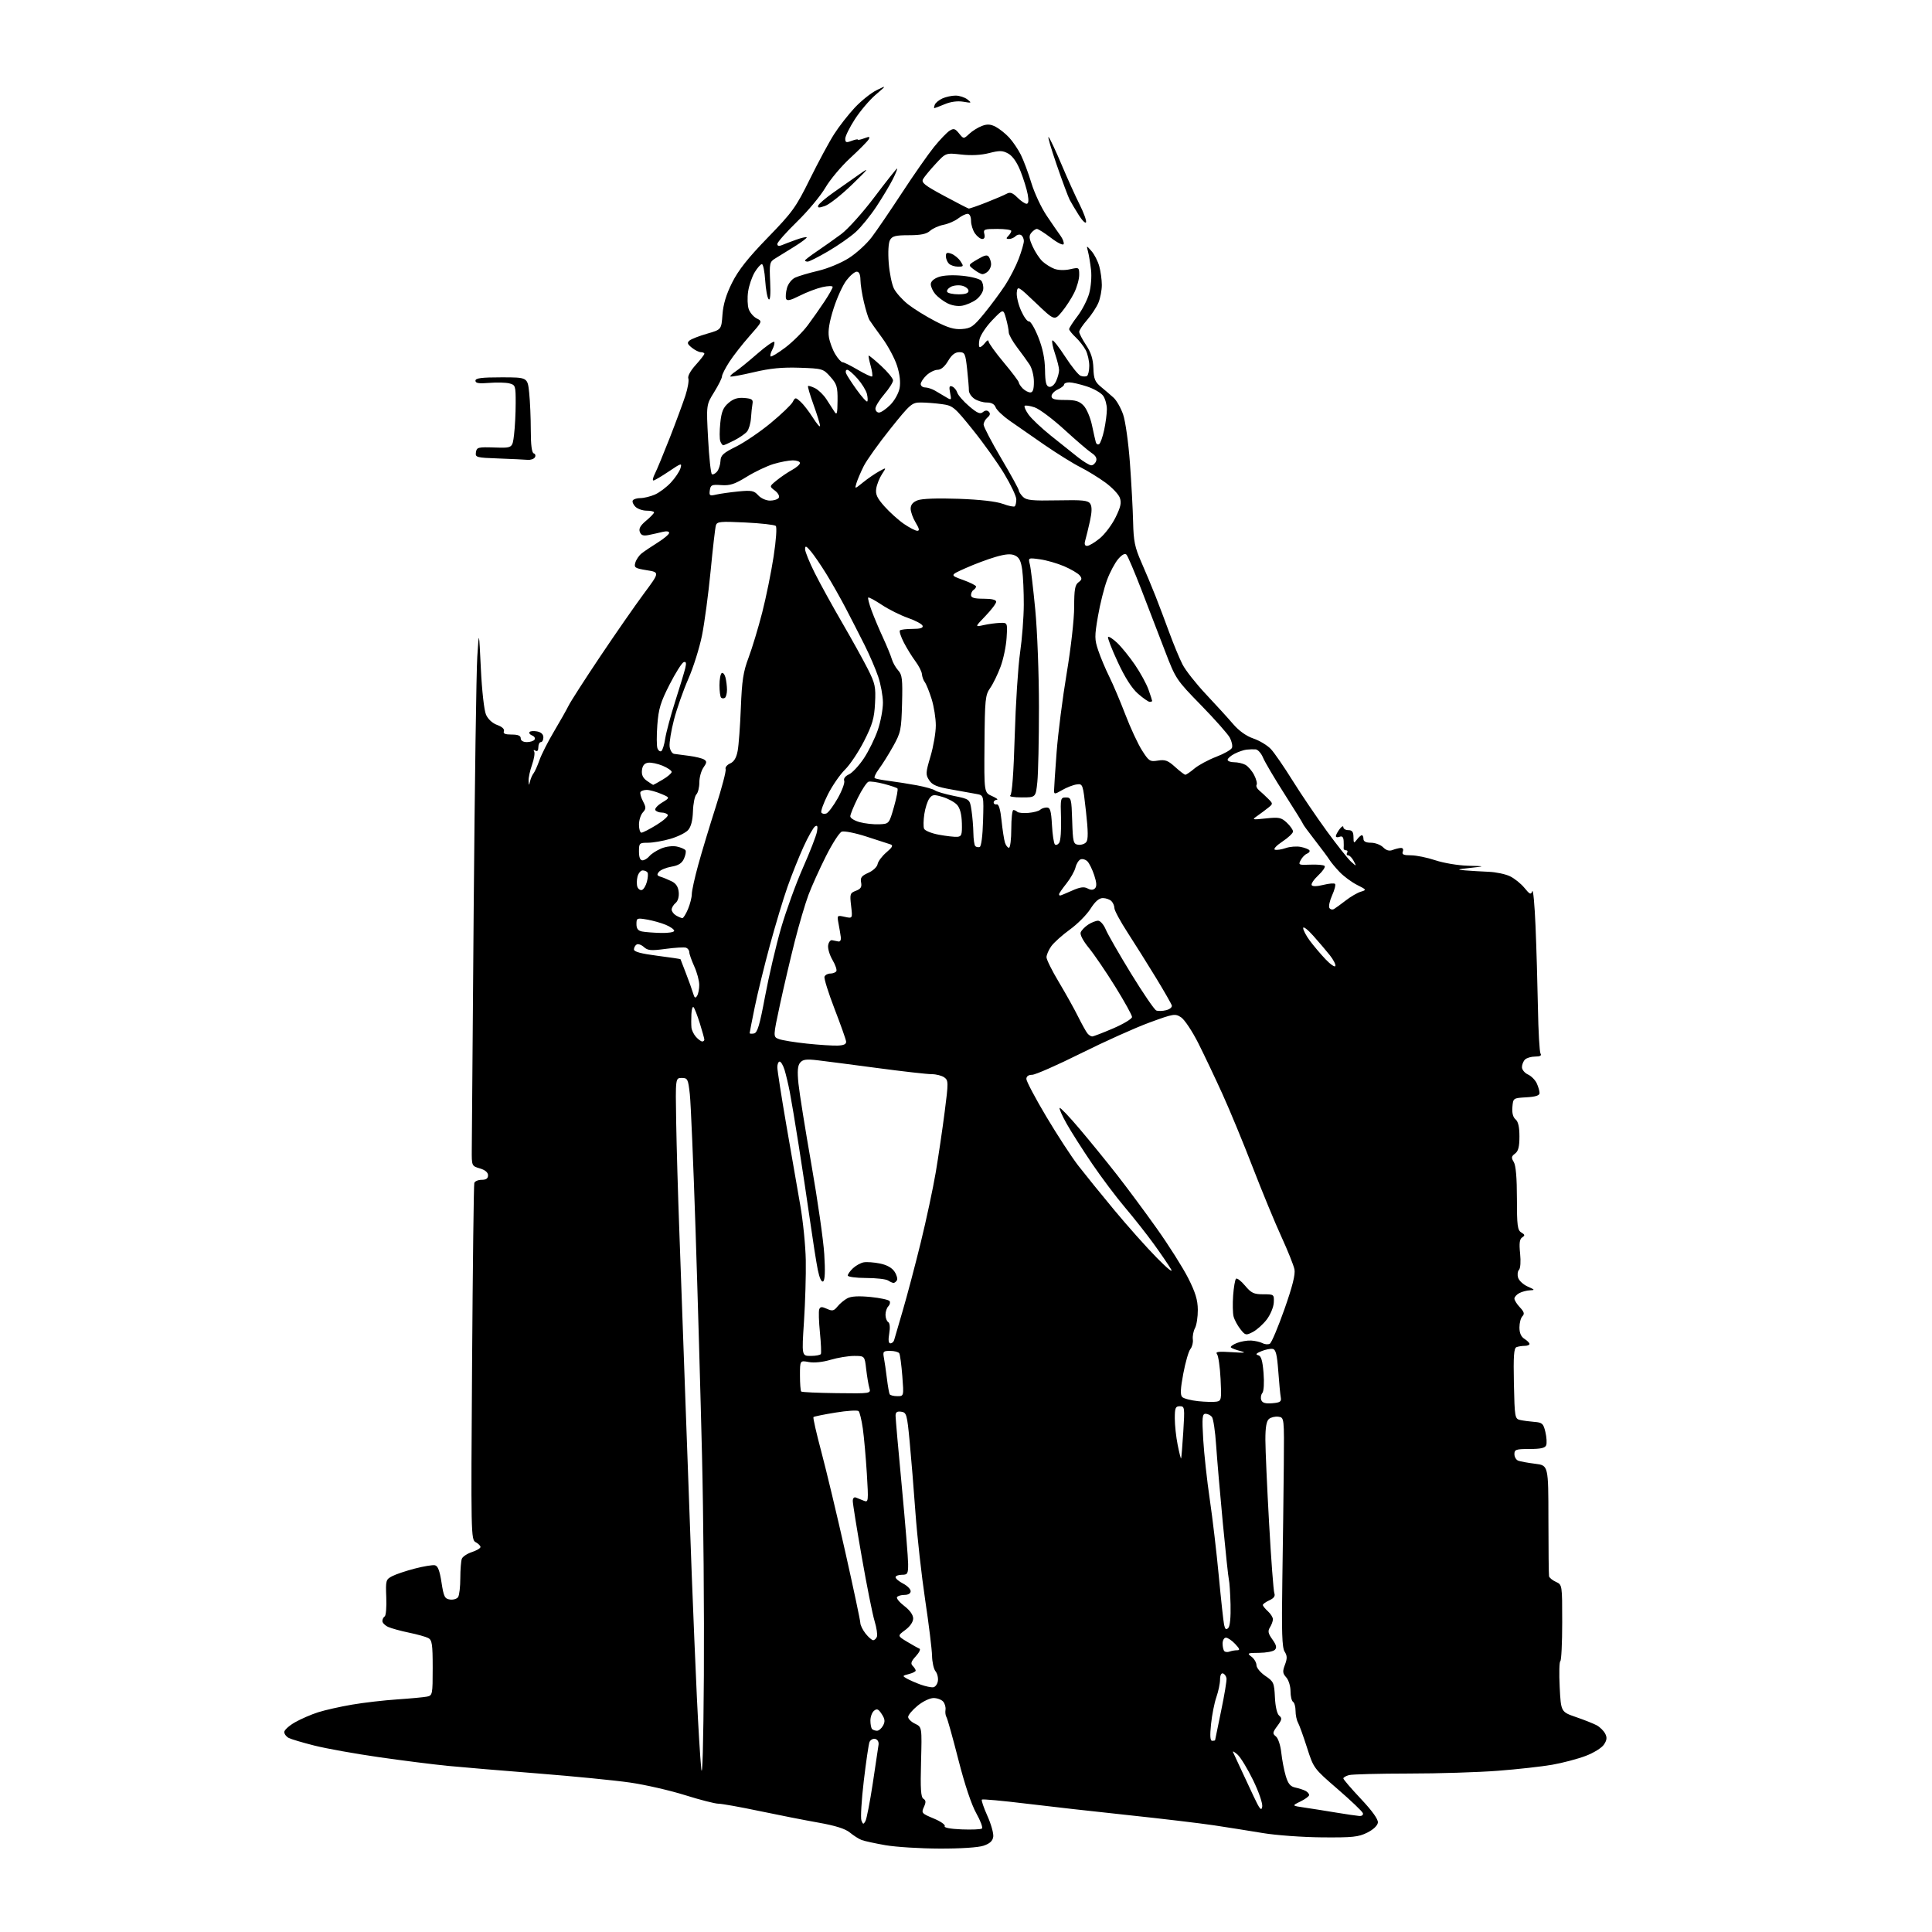 <?xml version="1.0" encoding="UTF-8" standalone="no"?>
<svg 
  version="1.1" 
  xmlns="http://www.w3.org/2000/svg" 
  xmlns:xlink="http://www.w3.org/1999/xlink" 
  xmlns:svg="http://www.w3.org/2000/svg"
  xmlns:rdf="http://www.w3.org/1999/02/22-rdf-syntax-ns#"
  xmlns:cc="http://creativecommons.org/ns#"
  xmlns:dc="http://purl.org/dc/elements/1.1/"
  viewBox="0 0 768 768"
  width="768"
  height="768"
>
<style>svg {background-color: white; }</style>"
<path stroke="none" fill="black" fill-rule="evenodd" d="M373.50,734.84C365.80,734.82 356.12,734.21 352.00,733.50C347.88,732.78 343.60,731.85 342.50,731.43C341.40,731.01 339.30,729.67 337.83,728.46C336.00,726.95 332.08,725.72 325.33,724.52C319.92,723.56 309.31,721.48 301.76,719.89C294.20,718.30 286.92,717.00 285.59,717.00C284.25,717.00 278.27,715.47 272.29,713.59C266.30,711.71 256.48,709.46 250.45,708.59C244.43,707.72 228.03,706.10 214.00,704.99C199.97,703.89 183.78,702.52 178.00,701.96C172.22,701.39 159.85,699.83 150.50,698.48C141.15,697.14 129.68,695.08 125.00,693.90C120.33,692.73 115.71,691.35 114.75,690.85C113.79,690.34 113.00,689.29 113.00,688.51C113.00,687.72 114.91,685.99 117.25,684.65C119.59,683.32 123.75,681.51 126.50,680.64C129.25,679.77 135.32,678.40 140.00,677.61C144.68,676.81 152.78,675.88 158.00,675.53C163.22,675.18 168.51,674.68 169.75,674.43C171.92,673.98 172.00,673.56 172.00,663.02C172.00,653.61 171.75,651.94 170.25,651.15C169.29,650.64 165.82,649.67 162.55,649.00C159.28,648.33 155.57,647.30 154.30,646.73C153.04,646.15 152.00,645.10 152.00,644.40C152.00,643.69 152.42,642.86 152.92,642.55C153.43,642.23 153.71,638.81 153.55,634.95C153.28,628.21 153.38,627.86 155.93,626.54C157.39,625.78 161.43,624.43 164.90,623.53C168.37,622.63 171.94,622.04 172.85,622.21C174.05,622.44 174.77,624.31 175.50,629.01C176.38,634.75 176.78,635.54 178.89,635.84C180.20,636.02 181.66,635.57 182.12,634.84C182.59,634.10 182.98,630.72 182.98,627.33C182.99,623.94 183.26,620.47 183.59,619.63C183.91,618.79 185.71,617.59 187.59,616.97C189.46,616.35 191.00,615.45 191.00,614.96C191.00,614.47 190.14,613.61 189.09,613.05C187.22,612.05 187.19,610.21 187.66,541.76C187.93,503.12 188.32,470.94 188.54,470.25C188.76,469.56 190.08,469.00 191.47,469.00C193.24,469.00 194.00,468.46 194.00,467.21C194.00,466.05 192.85,465.08 190.75,464.46C187.51,463.50 187.50,463.48 187.54,457.00C187.55,453.43 187.90,410.23 188.30,361.00C188.71,311.77 189.35,266.77 189.73,261.00C190.41,250.50 190.41,250.50 191.15,265.82C191.57,274.58 192.45,282.40 193.20,284.09C193.99,285.88 195.74,287.50 197.65,288.19C199.61,288.90 200.62,289.84 200.30,290.67C199.93,291.63 200.80,292.00 203.39,292.00C205.93,292.00 207.00,292.44 207.00,293.50C207.00,294.42 207.94,295.00 209.44,295.00C210.78,295.00 212.16,294.55 212.50,293.99C212.85,293.44 212.43,292.72 211.57,292.39C210.71,292.06 210.22,291.45 210.48,291.03C210.74,290.61 212.09,290.49 213.48,290.75C215.11,291.06 216.00,291.90 216.00,293.12C216.00,294.15 215.55,295.00 215.00,295.00C214.45,295.00 214.00,295.93 214.00,297.06C214.00,298.36 213.58,298.86 212.85,298.40C212.17,297.99 211.96,298.13 212.34,298.74C212.69,299.32 212.31,301.69 211.49,304.02C210.67,306.35 210.05,309.21 210.12,310.38C210.23,312.40 210.26,312.40 210.72,310.50C210.99,309.40 211.61,308.01 212.09,307.41C212.58,306.82 213.63,304.46 214.44,302.17C215.25,299.89 217.85,294.75 220.23,290.76C222.61,286.77 225.21,282.15 226.03,280.50C226.84,278.85 232.48,270.07 238.56,261.00C244.64,251.93 252.46,240.68 255.93,236.00C262.25,227.50 262.25,227.50 257.08,226.67C252.41,225.91 251.98,225.63 252.55,223.67C252.89,222.48 254.01,220.82 255.04,220.00C256.07,219.18 258.96,217.23 261.46,215.67C263.95,214.12 266.00,212.38 266.00,211.81C266.00,211.20 264.94,211.05 263.38,211.44C261.94,211.80 259.48,212.35 257.90,212.67C255.72,213.11 254.86,212.81 254.34,211.45C253.85,210.16 254.54,208.91 256.83,207.00C258.57,205.55 260.00,204.05 260.00,203.68C260.00,203.30 258.68,203.00 257.07,203.00C255.46,203.00 253.43,202.29 252.56,201.42C251.69,200.55 251.24,199.43 251.55,198.92C251.86,198.41 253.23,198.00 254.59,198.00C255.95,198.00 258.51,197.38 260.28,196.62C262.05,195.86 264.91,193.72 266.64,191.87C268.37,190.02 270.10,187.45 270.49,186.16C271.15,183.96 270.87,184.03 265.86,187.41C262.93,189.38 260.17,191.00 259.74,191.00C259.30,191.00 259.58,189.76 260.36,188.25C261.13,186.74 263.78,180.32 266.26,174.00C268.73,167.68 271.52,160.12 272.47,157.21C273.41,154.30 273.93,151.26 273.62,150.44C273.28,149.57 274.48,147.36 276.52,145.11C278.44,142.99 280.00,140.97 280.00,140.63C280.00,140.28 279.37,140.00 278.61,140.00C277.85,140.00 276.23,139.19 275.01,138.21C273.20,136.74 273.04,136.22 274.15,135.33C274.89,134.73 278.03,133.52 281.13,132.63C286.76,131.01 286.76,131.01 287.19,125.09C287.49,120.97 288.66,117.09 291.04,112.33C293.55,107.34 297.35,102.53 305.19,94.46C315.05,84.30 316.39,82.45 321.98,71.12C325.32,64.36 329.64,56.34 331.58,53.32C333.51,50.29 337.20,45.56 339.77,42.81C342.35,40.06 346.26,36.93 348.48,35.84C352.50,33.88 352.50,33.88 348.09,37.66C345.66,39.74 341.95,44.11 339.84,47.37C337.73,50.64 336.00,54.13 336.00,55.13C336.00,56.66 336.40,56.80 338.50,56.00C339.88,55.48 341.00,55.25 341.00,55.50C341.00,55.75 342.15,55.51 343.55,54.98C345.62,54.20 345.94,54.28 345.30,55.42C344.86,56.19 341.57,59.51 338.00,62.80C334.43,66.08 329.96,71.41 328.08,74.63C326.20,77.86 321.14,83.93 316.83,88.12C312.53,92.31 309.00,96.30 309.00,96.98C309.00,97.77 309.63,97.95 310.75,97.47C311.71,97.06 314.24,96.10 316.38,95.33C318.51,94.55 320.44,94.11 320.67,94.33C320.89,94.56 318.70,96.22 315.79,98.03C312.88,99.84 309.44,101.96 308.15,102.75C305.94,104.09 305.82,104.67 306.15,112.05C306.38,117.06 306.16,119.56 305.55,118.95C305.03,118.43 304.41,115.07 304.18,111.50C303.95,107.92 303.36,105.00 302.87,105.00C302.37,105.00 301.09,106.45 300.01,108.22C298.94,109.99 297.76,113.43 297.39,115.88C297.03,118.32 297.13,121.47 297.63,122.89C298.13,124.30 299.57,125.97 300.83,126.60C303.10,127.74 303.08,127.79 297.92,133.62C295.06,136.86 291.44,141.50 289.86,143.95C288.29,146.39 287.00,148.95 287.00,149.63C287.00,150.31 285.59,153.13 283.88,155.89C280.75,160.91 280.75,160.91 281.48,174.46C281.88,181.91 282.56,188.23 282.99,188.49C283.42,188.76 284.34,188.29 285.04,187.46C285.73,186.62 286.34,184.73 286.40,183.25C286.48,180.99 287.48,180.07 292.61,177.53C295.96,175.86 302.15,171.66 306.35,168.19C310.56,164.71 314.48,160.96 315.08,159.85C316.13,157.89 316.22,157.89 318.21,159.67C319.35,160.68 321.55,163.53 323.12,166.00C324.68,168.47 325.97,169.96 325.98,169.31C325.99,168.65 324.84,164.90 323.42,160.97C322.00,157.04 321.01,153.66 321.21,153.46C321.40,153.26 322.66,153.65 324.00,154.31C325.34,154.98 327.35,156.93 328.47,158.64C329.59,160.36 331.04,162.60 331.69,163.63C332.69,165.19 332.89,164.48 332.94,159.27C332.99,153.75 332.66,152.66 330.08,149.77C327.24,146.58 326.94,146.49 317.83,146.18C310.95,145.95 306.17,146.41 299.61,147.96C294.72,149.11 290.54,149.87 290.33,149.66C290.11,149.45 291.01,148.57 292.32,147.71C293.63,146.85 297.58,143.64 301.10,140.57C304.62,137.50 307.64,135.42 307.81,135.94C307.99,136.46 307.61,137.85 306.98,139.03C306.35,140.21 306.06,141.40 306.34,141.68C306.62,141.95 309.24,140.37 312.17,138.16C315.10,135.94 319.11,131.96 321.09,129.31C323.06,126.67 326.09,122.34 327.84,119.70C329.58,117.06 331.00,114.52 331.00,114.06C331.00,113.59 329.17,113.62 326.92,114.13C324.68,114.63 320.62,116.17 317.90,117.55C314.23,119.41 312.84,119.73 312.48,118.78C312.22,118.07 312.38,116.15 312.83,114.50C313.28,112.82 314.71,111.00 316.07,110.36C317.41,109.74 321.54,108.51 325.26,107.64C329.04,106.75 334.41,104.52 337.46,102.57C340.45,100.66 344.53,96.93 346.52,94.29C348.52,91.66 353.93,83.70 358.57,76.62C363.20,69.54 368.90,61.38 371.24,58.48C373.58,55.59 376.37,52.67 377.44,51.99C379.09,50.93 379.65,51.08 381.22,53.02C383.06,55.29 383.06,55.29 385.28,53.21C386.50,52.07 388.76,50.65 390.31,50.07C392.44,49.26 393.75,49.34 395.81,50.41C397.29,51.19 399.69,53.10 401.14,54.66C402.59,56.22 404.68,59.31 405.79,61.51C406.89,63.72 408.79,68.78 409.99,72.75C411.20,76.73 413.93,82.57 416.07,85.74C418.20,88.91 420.67,92.50 421.57,93.71C422.46,94.93 423.03,96.42 422.82,97.03C422.62,97.64 420.40,96.56 417.79,94.56C415.22,92.60 412.70,91.00 412.18,91.00C411.67,91.00 410.68,91.69 409.98,92.52C408.95,93.76 409.04,94.77 410.49,97.97C411.46,100.13 413.21,102.78 414.38,103.88C415.54,104.97 417.68,106.31 419.12,106.86C420.66,107.44 423.23,107.51 425.37,107.03C428.94,106.23 429.00,106.27 429.00,109.29C429.00,110.98 428.09,114.20 426.99,116.43C425.88,118.67 423.67,122.07 422.07,123.99C419.16,127.48 419.16,127.48 411.83,120.49C404.70,113.69 404.49,113.57 404.19,116.21C404.01,117.71 404.78,120.98 405.89,123.48C407.00,125.98 408.41,127.91 409.03,127.77C409.64,127.62 411.31,130.43 412.73,134.00C414.50,138.46 415.34,142.54 415.41,146.98C415.48,152.02 415.85,153.53 417.07,153.77C417.98,153.95 419.14,152.98 419.82,151.49C420.47,150.07 421.00,148.11 421.00,147.13C421.00,146.15 420.27,143.23 419.39,140.62C418.50,138.02 418.03,135.64 418.33,135.33C418.64,135.02 420.93,137.92 423.42,141.77C425.91,145.62 428.67,149.04 429.56,149.39C430.45,149.73 431.59,149.75 432.09,149.44C432.59,149.13 433.00,147.31 433.00,145.39C433.00,143.47 432.37,140.69 431.60,139.20C430.82,137.72 429.02,135.41 427.60,134.08C426.17,132.74 425.00,131.28 425.00,130.83C425.00,130.38 426.50,128.05 428.33,125.66C430.16,123.26 432.24,119.21 432.96,116.66C433.68,114.05 434.01,109.92 433.70,107.26C433.40,104.64 432.86,101.38 432.50,100.00C431.85,97.50 431.85,97.50 433.90,99.83C435.03,101.11 436.41,103.81 436.97,105.83C437.53,107.85 437.99,111.20 437.99,113.28C438.00,115.36 437.38,118.55 436.63,120.35C435.87,122.16 433.84,125.25 432.13,127.20C430.41,129.16 429.00,131.28 429.00,131.90C429.00,132.53 430.23,134.90 431.74,137.18C433.71,140.15 434.52,142.73 434.64,146.38C434.78,150.62 435.27,151.82 437.65,153.78C439.22,155.07 441.47,157.00 442.66,158.08C443.85,159.16 445.56,162.17 446.46,164.77C447.37,167.38 448.58,176.00 449.16,184.00C449.75,191.97 450.32,202.55 450.43,207.50C450.60,215.10 451.11,217.59 453.71,223.50C455.41,227.35 457.94,233.43 459.35,237.00C460.75,240.57 463.26,247.20 464.91,251.72C466.57,256.23 468.89,261.83 470.08,264.15C471.26,266.47 475.44,271.77 479.36,275.94C483.29,280.11 488.15,285.44 490.16,287.79C492.52,290.54 495.41,292.60 498.27,293.58C500.71,294.41 503.84,296.31 505.22,297.79C506.60,299.28 510.46,304.88 513.79,310.24C517.13,315.59 523.23,324.61 527.35,330.27C531.48,335.93 535.85,341.44 537.07,342.53C539.29,344.50 539.29,344.50 538.11,342.25C537.46,341.01 536.47,340.00 535.91,340.00C535.34,340.00 535.16,339.55 535.50,339.00C535.84,338.45 535.64,338.00 535.06,338.00C534.48,338.00 534.05,337.66 534.12,337.25C534.18,336.84 534.18,335.50 534.12,334.28C534.04,332.74 533.54,332.24 532.50,332.64C531.67,332.95 531.01,332.83 531.03,332.36C531.05,331.89 531.72,330.63 532.53,329.56C533.34,328.49 534.00,328.15 534.00,328.81C534.00,329.46 534.90,330.00 536.00,330.00C537.51,330.00 538.01,330.68 538.03,332.75C538.06,335.25 538.18,335.34 539.39,333.75C540.12,332.79 541.01,332.00 541.36,332.00C541.71,332.00 542.00,332.68 542.00,333.50C542.00,334.50 543.00,335.00 545.00,335.00C546.65,335.00 548.82,335.82 549.82,336.82C551.06,338.06 552.27,338.40 553.57,337.89C554.63,337.48 556.11,337.11 556.86,337.07C557.66,337.03 557.98,337.61 557.64,338.50C557.19,339.67 557.90,340.00 560.88,340.00C562.97,340.00 567.35,340.89 570.59,341.98C573.84,343.06 579.65,344.04 583.50,344.14C590.50,344.34 590.50,344.34 584.50,345.00C579.07,345.60 578.88,345.70 582.50,346.00C584.70,346.18 588.86,346.43 591.74,346.55C594.61,346.66 598.44,347.46 600.24,348.33C602.03,349.19 604.62,351.27 605.99,352.95C608.14,355.58 608.56,355.76 609.11,354.25C609.45,353.29 610.03,359.48 610.39,368.00C610.75,376.52 611.18,391.18 611.35,400.56C611.51,409.95 611.98,418.16 612.38,418.81C612.89,419.62 612.21,420.00 610.26,420.00C608.69,420.00 606.86,420.54 606.20,421.20C605.54,421.86 605.00,423.22 605.00,424.22C605.00,425.22 606.08,426.53 607.39,427.13C608.70,427.73 610.28,429.32 610.89,430.66C611.50,432.00 612.00,433.72 612.00,434.49C612.00,435.48 610.44,435.99 606.75,436.20C601.51,436.50 601.50,436.51 601.20,440.09C601.00,442.41 601.45,444.13 602.45,444.96C603.51,445.84 604.00,448.00 604.00,451.76C604.00,455.86 603.55,457.61 602.25,458.58C600.78,459.67 600.70,460.20 601.75,461.93C602.57,463.27 603.00,468.22 603.00,476.44C603.00,487.25 603.23,489.04 604.75,489.93C606.20,490.79 606.26,491.12 605.10,491.88C604.06,492.57 603.84,494.20 604.27,498.29C604.59,501.46 604.40,504.20 603.82,504.78C603.26,505.34 603.11,506.76 603.48,507.93C603.85,509.10 605.58,510.68 607.33,511.45C610.14,512.68 610.24,512.85 608.18,512.92C606.91,512.96 605.00,513.47 603.93,514.04C602.87,514.60 602.00,515.59 602.00,516.22C602.00,516.85 602.98,518.42 604.19,519.70C605.87,521.49 606.10,522.30 605.19,523.21C604.53,523.87 604.00,525.88 604.00,527.69C604.00,529.90 604.66,531.39 606.00,532.23C607.10,532.92 608.00,533.82 608.00,534.24C608.00,534.66 607.14,535.00 606.08,535.00C605.03,535.00 603.56,535.23 602.83,535.51C601.79,535.91 601.57,539.06 601.80,550.00C602.09,563.48 602.19,564.01 604.30,564.47C605.51,564.74 608.06,565.08 609.97,565.23C613.08,565.47 613.53,565.89 614.32,569.26C614.81,571.33 614.95,573.69 614.63,574.51C614.22,575.60 612.45,576.00 608.03,576.00C602.64,576.00 602.00,576.21 602.00,578.03C602.00,579.15 602.68,580.32 603.51,580.64C604.34,580.96 607.38,581.51 610.26,581.87C615.50,582.52 615.50,582.52 615.52,604.01C615.53,615.83 615.64,625.99 615.77,626.59C615.90,627.19 617.12,628.19 618.50,628.82C621.00,629.96 621.00,629.96 621.00,644.92C621.00,653.15 620.66,660.09 620.25,660.34C619.84,660.60 619.73,665.23 620.00,670.65C620.50,680.50 620.50,680.50 626.50,682.57C629.80,683.70 633.50,685.18 634.73,685.84C635.95,686.50 637.45,687.97 638.05,689.09C638.89,690.66 638.79,691.68 637.60,693.48C636.74,694.80 633.52,696.80 630.28,698.02C627.10,699.22 621.12,700.80 617.00,701.52C612.88,702.24 603.17,703.32 595.44,703.91C587.71,704.51 571.74,705.01 559.94,705.01C548.15,705.02 537.49,705.30 536.25,705.63C535.01,705.96 534.00,706.56 534.00,706.95C534.00,707.34 537.14,711.00 540.98,715.08C545.49,719.87 547.88,723.21 547.73,724.50C547.59,725.71 545.92,727.29 543.50,728.50C540.03,730.24 537.65,730.48 525.50,730.38C517.80,730.31 507.23,729.55 502.00,728.67C496.77,727.80 488.00,726.41 482.50,725.58C477.00,724.76 461.70,722.94 448.50,721.54C435.30,720.14 416.91,718.07 407.64,716.94C398.37,715.81 390.57,715.10 390.30,715.37C390.04,715.63 391.02,718.53 392.49,721.81C393.97,725.09 395.02,728.83 394.83,730.13C394.60,731.81 393.48,732.85 391.00,733.69C388.91,734.41 381.85,734.87 373.50,734.84zM390.33,726.87C390.78,726.53 389.77,723.80 388.09,720.81C386.18,717.42 383.49,709.40 380.98,699.54C378.76,690.84 376.63,683.22 376.25,682.61C375.86,682.00 375.68,680.69 375.85,679.69C376.01,678.70 375.61,677.23 374.95,676.44C374.29,675.65 372.56,675.00 371.11,675.00C369.62,675.00 366.81,676.35 364.73,678.07C362.68,679.76 361.00,681.76 361.00,682.52C361.00,683.27 362.24,684.49 363.75,685.21C366.50,686.53 366.50,686.53 366.13,700.38C365.84,711.08 366.05,714.41 367.07,715.04C368.09,715.68 368.14,716.41 367.26,718.32C366.19,720.67 366.38,720.89 371.14,722.87C373.90,724.01 375.88,725.39 375.54,725.93C375.17,726.53 377.79,727.03 382.22,727.21C386.22,727.37 389.87,727.22 390.33,726.87zM344.02,723.93C344.50,723.06 345.82,716.31 346.94,708.93C348.07,701.54 349.10,694.62 349.24,693.54C349.39,692.39 348.83,691.44 347.88,691.24C346.98,691.05 345.97,691.64 345.62,692.54C345.28,693.44 344.26,700.40 343.36,708.01C342.46,715.61 342.04,722.66 342.43,723.67C343.05,725.28 343.24,725.31 344.02,723.93zM540.33,721.88C541.39,721.95 541.99,721.47 541.76,720.75C541.53,720.06 537.04,715.78 531.77,711.22C522.22,702.97 522.19,702.92 519.56,694.72C518.12,690.20 516.50,685.72 515.97,684.76C515.43,683.81 515.00,681.70 515.00,680.07C515.00,678.45 514.55,676.84 514.00,676.50C513.45,676.16 513.00,674.26 513.00,672.27C513.00,670.27 512.24,667.82 511.30,666.78C509.86,665.19 509.78,664.42 510.79,661.75C511.73,659.26 511.70,658.18 510.66,656.55C509.63,654.95 509.43,648.75 509.75,628.00C509.98,613.42 510.24,592.95 510.33,582.50C510.50,563.50 510.50,563.50 508.19,563.17C506.93,562.99 505.24,563.39 504.44,564.05C503.43,564.89 503.00,567.37 503.01,572.37C503.02,576.29 503.68,591.25 504.49,605.60C505.29,619.96 506.23,632.43 506.57,633.33C507.00,634.45 506.39,635.32 504.60,636.14C503.17,636.79 502.00,637.63 502.00,638.01C502.00,638.38 502.90,639.50 504.00,640.50C505.10,641.50 506.00,642.92 506.00,643.67C506.00,644.42 505.48,645.86 504.84,646.88C503.90,648.39 504.08,649.31 505.80,651.71C507.40,653.96 507.63,654.97 506.76,655.84C506.12,656.48 503.33,657.01 500.55,657.03C495.86,657.06 495.64,657.17 497.47,658.55C498.56,659.37 499.46,660.90 499.47,661.95C499.49,663.00 501.07,664.91 503.00,666.21C506.29,668.43 506.52,668.94 506.80,674.70C506.98,678.45 507.64,681.29 508.51,682.01C509.71,683.01 509.60,683.62 507.77,686.09C505.84,688.70 505.78,689.13 507.19,690.25C508.08,690.96 509.01,693.76 509.33,696.71C509.64,699.58 510.44,703.75 511.11,705.98C512.04,709.09 512.94,710.17 514.91,710.58C516.34,710.88 518.17,711.48 519.00,711.92C519.83,712.36 520.45,713.12 520.39,713.61C520.33,714.10 518.75,715.24 516.89,716.15C513.50,717.80 513.50,717.80 518.50,718.53C521.25,718.93 526.88,719.82 531.00,720.51C535.12,721.19 539.33,721.81 540.33,721.88zM501.75,718.22C501.98,716.92 500.45,712.44 498.16,707.70C495.96,703.17 493.16,698.57 491.94,697.48C490.71,696.39 489.91,695.95 490.15,696.50C490.40,697.05 491.65,699.75 492.93,702.50C494.21,705.25 496.63,710.42 498.30,714.00C500.73,719.18 501.43,720.04 501.75,718.22zM279.80,666.00C279.96,641.52 279.63,602.15 279.06,578.50C278.49,554.85 277.33,514.35 276.48,488.50C275.63,462.65 274.61,438.57 274.22,435.00C273.55,428.93 273.34,428.50 271.00,428.50C268.50,428.50 268.50,428.50 268.79,446.00C268.95,455.62 269.51,474.98 270.03,489.00C270.54,503.02 271.64,533.62 272.47,557.00C273.29,580.38 274.43,611.65 275.00,626.50C275.56,641.35 276.47,662.95 277.01,674.50C277.55,686.05 278.33,698.88 278.75,703.00C279.22,707.68 279.61,693.75 279.80,666.00zM481.86,692.00C482.49,692.00 483.01,691.89 483.02,691.75C483.03,691.61 484.11,686.38 485.41,680.12C486.72,673.87 487.68,668.04 487.56,667.18C487.43,666.31 486.80,665.43 486.16,665.22C485.46,664.99 484.99,665.96 484.99,667.67C484.98,669.23 484.32,672.37 483.52,674.66C482.73,676.94 481.77,681.78 481.40,685.41C480.92,690.06 481.06,692.00 481.86,692.00zM348.63,688.00C349.35,688.00 350.43,687.07 351.04,685.93C351.90,684.32 351.78,683.32 350.50,681.37C349.19,679.35 348.59,679.10 347.43,680.06C346.64,680.71 346.00,682.46 346.00,683.96C346.00,685.45 346.30,686.97 346.67,687.33C347.03,687.70 347.92,688.00 348.63,688.00zM371.00,670.71C371.82,670.58 372.65,669.45 372.83,668.18C373.01,666.92 372.58,665.20 371.88,664.35C371.17,663.50 370.55,660.72 370.50,658.15C370.44,655.59 369.22,645.62 367.77,636.00C366.33,626.38 364.60,610.85 363.92,601.50C363.25,592.15 362.20,579.33 361.60,573.00C360.57,562.22 360.36,561.48 358.25,561.18C356.59,560.94 356.00,561.36 356.00,562.78C356.00,563.84 357.12,576.58 358.50,591.10C359.87,605.62 360.99,619.41 361.00,621.75C361.00,625.62 360.78,626.00 358.50,626.00C357.12,626.00 356.00,626.44 356.00,626.97C356.00,627.51 357.35,628.65 359.00,629.50C360.65,630.35 362.00,631.71 362.00,632.53C362.00,633.42 361.04,634.00 359.56,634.00C358.22,634.00 356.87,634.40 356.57,634.89C356.27,635.38 357.59,636.98 359.51,638.44C361.68,640.10 363.00,641.96 363.00,643.36C363.00,644.74 361.77,646.53 359.85,647.95C356.71,650.27 356.71,650.27 360.60,652.63C362.75,653.93 364.95,655.15 365.50,655.36C366.05,655.56 365.40,656.92 364.06,658.38C362.18,660.42 361.90,661.30 362.81,662.21C363.47,662.87 364.00,663.71 364.00,664.09C364.00,664.47 362.77,665.09 361.26,665.47C358.67,666.12 358.63,666.21 360.51,667.28C361.61,667.89 364.07,668.97 366.00,669.67C367.93,670.36 370.18,670.83 371.00,670.71zM488.78,656.53C489.54,656.24 490.88,656.00 491.76,656.00C493.01,656.00 492.85,655.47 491.00,653.50C489.71,652.12 488.05,651.00 487.33,651.00C486.60,651.00 486.00,652.05 486.00,653.33C486.00,654.62 486.31,655.98 486.70,656.36C487.08,656.75 488.02,656.82 488.78,656.53zM347.10,652.00C347.63,652.00 348.30,651.38 348.59,650.62C348.88,649.86 348.46,647.05 347.65,644.37C346.83,641.69 344.55,630.27 342.58,619.00C340.60,607.73 338.98,597.66 338.99,596.64C339.00,595.55 339.52,595.00 340.25,595.30C340.94,595.58 342.35,596.15 343.40,596.57C345.22,597.30 345.26,596.86 344.58,585.71C344.18,579.32 343.47,571.31 342.99,567.90C342.50,564.50 341.75,561.36 341.31,560.94C340.86,560.51 336.74,560.77 332.15,561.52C327.55,562.26 323.60,563.07 323.36,563.31C323.12,563.54 324.53,569.76 326.50,577.12C328.46,584.48 332.75,602.42 336.03,617.00C339.30,631.58 341.99,644.23 341.99,645.12C342.00,646.00 342.93,647.92 344.07,649.37C345.21,650.81 346.58,652.00 347.10,652.00zM488.25,647.15C488.95,646.45 489.29,642.88 489.16,637.76C489.03,633.22 488.74,628.83 488.51,628.00C488.28,627.17 487.20,617.05 486.10,605.50C485.00,593.95 483.80,580.00 483.43,574.50C483.07,569.00 482.31,563.94 481.76,563.25C481.21,562.56 480.07,562.00 479.23,562.00C477.92,562.00 477.78,563.46 478.30,572.25C478.64,577.89 479.80,588.58 480.90,596.00C482.00,603.42 483.61,617.15 484.49,626.50C485.37,635.85 486.32,644.58 486.60,645.89C486.98,647.68 487.40,648.00 488.25,647.15zM469.50,579.77C469.62,579.62 470.01,574.89 470.37,569.25C470.98,559.44 470.92,559.00 469.01,559.00C467.27,559.00 467.00,559.66 467.00,563.83C467.00,566.49 467.51,571.23 468.14,574.36C468.77,577.49 469.38,579.92 469.50,579.77zM483.57,557.18C485.51,556.86 485.61,556.32 485.20,548.17C484.96,543.40 484.32,538.95 483.78,538.28C483.02,537.33 484.34,537.16 489.65,537.51C494.71,537.85 495.64,537.74 493.20,537.10C491.38,536.62 489.63,535.97 489.31,535.64C488.99,535.32 490.02,534.53 491.61,533.89C493.20,533.25 495.79,532.80 497.36,532.89C498.93,532.98 500.98,533.46 501.92,533.95C502.85,534.45 504.15,534.53 504.81,534.12C505.48,533.71 508.07,527.55 510.58,520.44C513.76,511.42 514.97,506.62 514.57,504.59C514.25,502.99 511.90,497.14 509.36,491.59C506.81,486.04 501.69,473.62 497.97,464.00C494.26,454.38 488.86,441.32 485.99,435.00C483.12,428.68 478.80,419.57 476.39,414.77C473.98,409.98 470.88,405.31 469.51,404.41C467.12,402.85 466.54,402.95 456.84,406.51C451.24,408.57 438.99,414.07 429.62,418.75C420.24,423.42 411.54,427.25 410.28,427.25C408.82,427.25 408.00,427.85 408.00,428.91C408.00,429.82 411.57,436.57 415.93,443.89C420.30,451.22 426.01,459.98 428.62,463.35C431.24,466.73 437.67,474.68 442.92,481.00C448.17,487.32 455.79,495.88 459.86,500.00C464.13,504.34 466.50,506.24 465.48,504.50C464.51,502.85 461.44,498.35 458.65,494.50C455.86,490.65 450.71,484.12 447.22,480.00C443.72,475.88 437.80,468.00 434.07,462.50C430.33,457.00 425.81,449.89 424.01,446.70C422.22,443.52 420.97,440.69 421.23,440.43C421.50,440.17 425.06,443.90 429.14,448.73C433.23,453.55 439.91,461.76 443.98,466.96C448.05,472.17 455.24,481.85 459.94,488.48C464.65,495.11 470.21,503.91 472.31,508.04C475.20,513.75 476.12,516.77 476.15,520.66C476.17,523.48 475.67,526.75 475.03,527.94C474.39,529.13 474.01,531.15 474.17,532.42C474.34,533.68 473.90,535.41 473.20,536.26C472.50,537.10 471.23,541.49 470.38,546.01C469.24,552.03 469.13,554.53 469.94,555.34C470.55,555.95 473.40,556.69 476.27,556.99C479.15,557.29 482.43,557.37 483.57,557.18zM505.74,557.81C508.88,557.55 509.44,557.17 509.13,555.50C508.92,554.40 508.47,549.68 508.13,545.01C507.64,538.40 507.15,536.45 505.92,536.22C505.05,536.05 503.03,536.46 501.42,537.12C499.36,537.96 498.97,538.43 500.12,538.71C501.33,539.00 501.87,540.75 502.28,545.80C502.59,549.73 502.39,553.01 501.80,553.74C501.24,554.42 501.05,555.68 501.38,556.55C501.81,557.68 503.04,558.03 505.74,557.81zM356.71,555.00C359.30,555.00 359.30,555.00 358.68,546.95C358.33,542.52 357.79,538.47 357.47,537.95C357.15,537.43 355.52,537.00 353.86,537.00C351.11,537.00 350.89,537.24 351.37,539.75C351.66,541.26 352.19,544.98 352.56,548.00C352.93,551.02 353.43,553.84 353.67,554.25C353.92,554.66 355.28,555.00 356.71,555.00zM332.60,553.80C346.22,553.97 346.22,553.97 345.58,551.73C345.22,550.51 344.66,547.14 344.32,544.25C343.72,539.00 343.72,539.00 339.54,539.00C337.24,539.00 333.03,539.69 330.17,540.54C327.02,541.48 323.60,541.83 321.49,541.43C318.00,540.78 318.00,540.78 318.00,546.72C318.00,549.99 318.22,552.89 318.49,553.15C318.75,553.42 325.11,553.71 332.60,553.80zM322.29,539.00C324.27,539.00 326.07,538.66 326.30,538.25C326.53,537.84 326.36,533.97 325.93,529.65C325.50,525.33 325.37,521.19 325.66,520.46C326.06,519.40 326.69,519.36 328.70,520.27C330.87,521.26 331.47,521.13 332.91,519.36C333.83,518.22 335.59,516.75 336.83,516.09C338.36,515.27 341.31,515.11 346.06,515.57C349.90,515.95 353.31,516.69 353.64,517.22C353.96,517.74 353.72,518.68 353.11,519.29C352.50,519.90 352.00,521.41 352.00,522.64C352.00,523.87 352.48,525.18 353.07,525.54C353.73,525.95 353.89,527.71 353.48,530.10C353.04,532.70 353.20,534.00 353.94,534.00C354.56,534.00 355.22,533.44 355.42,532.75C355.61,532.06 357.16,526.77 358.85,521.00C360.55,515.23 363.76,503.07 365.99,494.00C368.22,484.93 370.91,472.32 371.98,466.00C373.04,459.68 374.64,448.89 375.52,442.03C377.04,430.24 377.03,429.49 375.37,428.28C374.41,427.58 372.14,427.00 370.33,427.00C368.52,427.00 358.82,425.90 348.77,424.56C338.72,423.22 328.00,421.83 324.95,421.47C320.51,420.95 319.13,421.14 318.06,422.43C317.08,423.61 316.90,425.80 317.40,430.77C317.78,434.47 320.10,448.98 322.56,463.00C325.02,477.02 327.32,493.05 327.66,498.60C328.08,505.34 327.93,508.93 327.22,509.37C326.55,509.78 325.75,508.05 325.08,504.76C324.50,501.87 323.13,493.20 322.04,485.50C320.95,477.80 318.92,464.30 317.53,455.50C316.15,446.70 314.53,437.02 313.94,434.00C313.35,430.98 312.41,427.04 311.86,425.25C311.30,423.46 310.43,422.00 309.92,422.00C309.42,422.00 309.00,423.01 309.00,424.25C309.01,425.49 310.60,435.73 312.54,447.00C314.49,458.27 316.99,472.68 318.10,479.00C319.22,485.32 320.21,495.23 320.31,501.00C320.42,506.77 320.09,517.69 319.60,525.25C318.70,539.00 318.70,539.00 322.29,539.00zM498.01,529.49C495.27,530.91 495.03,530.86 493.04,528.33C491.90,526.87 490.69,524.61 490.36,523.30C490.03,522.00 489.96,518.25 490.19,514.98C490.43,511.72 490.94,508.72 491.33,508.33C491.72,507.94 493.34,509.17 494.92,511.06C497.39,514.01 498.42,514.50 502.15,514.50C506.43,514.50 506.50,514.55 506.35,517.77C506.27,519.59 505.01,522.60 503.55,524.53C502.09,526.44 499.60,528.67 498.01,529.49zM355.19,509.98C354.81,509.98 353.82,509.53 353.00,509.00C352.18,508.47 348.24,508.02 344.25,508.02C340.26,508.01 337.00,507.57 337.00,507.04C337.00,506.51 337.94,505.21 339.08,504.14C340.22,503.07 342.14,502.02 343.33,501.80C344.52,501.58 347.42,501.79 349.77,502.26C352.54,502.82 354.58,503.96 355.60,505.52C356.47,506.83 356.88,508.38 356.53,508.96C356.17,509.53 355.57,509.99 355.19,509.98zM333.00,415.64C335.47,415.54 336.45,415.06 336.34,414.00C336.25,413.18 334.17,407.32 331.73,401.00C329.29,394.68 327.50,388.94 327.75,388.25C328.01,387.56 329.04,387.00 330.05,387.00C331.06,387.00 332.14,386.58 332.45,386.08C332.77,385.57 332.08,383.56 330.94,381.62C329.79,379.67 329.01,377.05 329.20,375.79C329.39,374.53 330.10,373.61 330.77,373.75C331.45,373.89 332.56,374.11 333.25,374.25C333.98,374.40 334.39,373.67 334.23,372.50C334.09,371.40 333.68,368.99 333.33,367.14C332.71,363.81 332.73,363.78 335.81,364.46C338.92,365.14 338.92,365.14 338.33,360.10C337.77,355.38 337.89,354.99 340.24,354.10C342.17,353.36 342.65,352.60 342.30,350.79C341.93,348.88 342.49,348.15 345.17,346.96C347.02,346.15 348.66,344.61 348.86,343.50C349.06,342.40 350.63,340.30 352.36,338.83C354.74,336.81 355.14,336.04 354.00,335.66C353.18,335.38 348.86,333.98 344.41,332.55C339.96,331.11 335.55,330.24 334.60,330.60C333.66,330.96 330.83,335.36 328.31,340.38C325.79,345.39 322.67,352.29 321.39,355.70C320.11,359.11 317.65,367.44 315.93,374.20C314.22,380.97 311.57,392.27 310.05,399.33C307.29,412.16 307.29,412.16 309.62,413.04C310.89,413.53 315.89,414.34 320.72,414.85C325.55,415.36 331.07,415.71 333.00,415.64zM279.15,414.00C279.62,414.00 279.99,413.66 279.99,413.25C279.98,412.84 279.17,409.93 278.19,406.78C277.20,403.64 276.09,400.75 275.70,400.37C275.32,399.98 274.93,401.20 274.84,403.08C274.75,404.96 274.76,407.38 274.86,408.45C274.96,409.52 275.78,411.20 276.68,412.20C277.58,413.19 278.69,414.00 279.15,414.00zM434.16,412.00C434.66,412.00 438.43,410.56 442.53,408.79C446.64,407.02 450.00,404.99 450.00,404.27C450.00,403.55 447.01,398.14 443.34,392.23C439.68,386.33 434.96,379.40 432.85,376.82C430.56,374.04 429.24,371.54 429.59,370.63C429.91,369.80 431.24,368.42 432.55,367.56C433.86,366.70 435.64,366.00 436.52,366.00C437.39,366.00 438.76,367.57 439.56,369.50C440.37,371.42 444.91,379.34 449.66,387.09C454.41,394.83 458.90,401.41 459.65,401.69C460.39,401.98 462.16,401.93 463.57,401.57C464.98,401.22 465.99,400.38 465.82,399.71C465.64,399.05 462.80,394.07 459.50,388.66C456.20,383.26 451.14,375.19 448.25,370.73C445.36,366.28 443.00,361.91 443.00,361.02C443.00,360.13 442.46,358.86 441.80,358.20C441.14,357.54 439.61,357.00 438.39,357.00C436.88,357.00 435.33,358.35 433.48,361.27C432.00,363.61 428.31,367.33 425.28,369.52C422.26,371.71 418.93,374.69 417.89,376.15C416.85,377.61 416.00,379.58 416.00,380.52C416.00,381.45 418.20,385.88 420.89,390.36C423.57,394.84 427.00,400.98 428.50,404.00C430.01,407.02 431.69,410.06 432.24,410.75C432.79,411.44 433.66,412.00 434.16,412.00zM299.72,410.82C301.09,410.55 301.98,407.57 304.14,395.99C305.63,388.02 308.47,375.88 310.46,369.00C312.45,362.12 316.37,351.32 319.16,345.00C321.96,338.68 324.47,332.20 324.76,330.61C325.14,328.46 324.95,327.92 324.02,328.49C323.33,328.91 321.26,332.57 319.42,336.60C317.58,340.64 314.72,347.78 313.07,352.47C311.41,357.15 308.25,367.63 306.05,375.74C303.84,383.86 301.13,394.94 300.02,400.36C298.91,405.78 298.00,410.43 298.00,410.68C298.00,410.94 298.77,411.00 299.72,410.82zM277.09,395.88C277.58,395.12 277.97,393.15 277.96,391.50C277.96,389.85 277.07,386.54 275.98,384.14C274.89,381.74 274.00,379.20 274.00,378.50C274.00,377.79 273.44,377.00 272.75,376.74C272.06,376.48 268.41,376.68 264.64,377.19C258.80,377.98 257.51,377.87 255.95,376.46C254.95,375.55 253.65,375.10 253.06,375.46C252.48,375.82 252.00,376.71 252.00,377.43C252.00,378.33 254.89,379.11 261.22,379.92C266.29,380.57 270.47,381.19 270.51,381.30C270.54,381.41 271.54,383.98 272.71,387.00C273.88,390.02 275.15,393.57 275.53,394.88C276.06,396.72 276.42,396.95 277.09,395.88zM530.83,384.00C531.03,383.42 530.04,381.49 528.63,379.72C527.22,377.95 524.27,374.48 522.06,372.00C519.86,369.52 518.05,368.13 518.03,368.91C518.01,369.68 519.19,371.93 520.65,373.91C522.11,375.88 524.92,379.20 526.89,381.29C528.86,383.37 530.64,384.59 530.83,384.00zM262.75,370.86C265.64,370.94 268.00,370.56 268.00,370.01C268.00,369.47 266.49,368.40 264.65,367.63C262.80,366.86 259.43,365.91 257.15,365.53C253.20,364.86 253.00,364.94 253.00,367.34C253.00,369.16 253.63,369.98 255.25,370.29C256.49,370.53 259.86,370.79 262.75,370.86zM271.24,364.97C271.64,364.99 272.65,363.37 273.49,361.38C274.32,359.39 275.00,356.71 275.00,355.42C275.00,354.14 276.15,348.91 277.56,343.79C278.96,338.68 282.10,328.31 284.52,320.75C286.95,313.18 288.72,306.43 288.45,305.74C288.19,305.05 288.99,304.04 290.23,303.49C291.78,302.81 292.72,301.25 293.23,298.50C293.65,296.30 294.22,288.59 294.50,281.36C294.92,270.51 295.45,267.03 297.58,261.39C298.99,257.63 301.42,249.60 302.98,243.53C304.53,237.46 306.58,227.41 307.53,221.18C308.52,214.71 308.88,209.52 308.38,209.06C307.90,208.61 302.46,208.00 296.29,207.70C286.38,207.21 285.03,207.34 284.58,208.82C284.30,209.74 283.35,217.93 282.48,227.00C281.60,236.07 280.06,247.58 279.06,252.58C278.05,257.57 275.60,265.37 273.60,269.91C271.61,274.45 269.05,281.72 267.92,286.08C266.79,290.43 266.01,295.23 266.18,296.74C266.36,298.25 267.17,299.57 268.00,299.68C268.82,299.79 271.52,300.14 274.00,300.47C276.48,300.79 279.12,301.45 279.88,301.92C281.04,302.64 281.00,303.16 279.63,305.11C278.73,306.40 278.00,309.05 278.00,311.02C278.00,312.99 277.47,315.13 276.82,315.78C276.17,316.43 275.56,319.45 275.46,322.50C275.34,326.18 274.69,328.68 273.52,329.98C272.55,331.05 269.38,332.62 266.47,333.46C263.57,334.31 259.57,335.00 257.60,335.00C254.15,335.00 254.00,335.15 254.00,338.50C254.00,340.81 254.47,342.00 255.38,342.00C256.14,342.00 257.37,341.26 258.13,340.35C258.88,339.43 261.01,338.06 262.85,337.29C264.79,336.48 267.43,336.16 269.09,336.52C270.68,336.87 272.21,337.54 272.50,338.00C272.79,338.47 272.51,339.98 271.88,341.36C271.06,343.17 269.68,344.05 266.93,344.51C264.83,344.87 262.59,345.79 261.94,346.57C261.02,347.68 261.16,348.09 262.64,348.54C263.66,348.85 265.62,349.66 267.00,350.34C268.71,351.17 269.60,352.53 269.80,354.62C269.98,356.47 269.49,358.18 268.55,358.96C267.70,359.67 267.00,360.84 267.00,361.57C267.00,362.30 267.79,363.36 268.75,363.92C269.71,364.48 270.83,364.95 271.24,364.97zM530.32,361.33C530.97,360.94 533.08,359.41 535.00,357.92C536.92,356.42 539.60,354.87 540.94,354.47C543.31,353.76 543.27,353.68 539.44,351.76C537.27,350.66 534.16,348.36 532.51,346.63C530.87,344.91 529.07,342.75 528.51,341.83C527.96,340.92 525.36,337.43 522.75,334.07C520.14,330.72 518.00,327.80 518.00,327.59C518.00,327.37 514.71,322.05 510.69,315.76C506.67,309.48 502.79,302.91 502.07,301.16C501.35,299.42 500.02,297.95 499.13,297.88C498.23,297.82 496.60,297.87 495.50,297.99C494.40,298.11 492.26,298.85 490.75,299.63C489.24,300.41 488.00,301.49 488.00,302.03C488.00,302.56 489.15,303.00 490.57,303.00C491.98,303.00 494.00,303.46 495.06,304.03C496.11,304.60 497.68,306.41 498.53,308.06C499.38,309.71 499.83,311.47 499.52,311.97C499.21,312.47 499.66,313.47 500.53,314.19C501.39,314.91 503.00,316.40 504.10,317.50C506.05,319.44 506.06,319.54 504.25,321.00C503.23,321.82 501.29,323.27 499.95,324.22C497.54,325.91 497.60,325.93 503.28,325.33C508.42,324.78 509.35,324.98 511.53,327.03C512.89,328.31 514.00,329.89 514.00,330.54C514.00,331.20 512.09,333.00 509.76,334.54C507.42,336.09 506.09,337.53 506.78,337.76C507.48,337.99 509.41,337.71 511.07,337.13C512.74,336.54 515.44,336.34 517.07,336.66C518.70,336.99 520.25,337.60 520.52,338.02C520.78,338.45 520.35,339.04 519.56,339.34C518.77,339.64 517.64,340.80 517.05,341.91C516.03,343.81 516.24,343.91 520.90,343.71C523.61,343.60 526.16,343.82 526.55,344.22C526.95,344.62 525.83,346.29 524.06,347.94C522.29,349.59 521.10,351.36 521.42,351.87C521.76,352.43 523.59,352.38 526.03,351.76C528.25,351.20 530.35,351.02 530.69,351.36C531.03,351.70 530.52,353.75 529.54,355.90C528.57,358.06 528.08,360.32 528.46,360.93C528.83,361.54 529.67,361.72 530.32,361.33zM421.39,356.00C421.61,356.00 423.72,355.13 426.09,354.07C429.30,352.63 430.88,352.40 432.31,353.16C433.62,353.87 434.55,353.85 435.28,353.12C436.03,352.37 435.94,350.84 434.97,347.90C434.21,345.61 433.00,343.14 432.27,342.41C431.54,341.68 430.32,341.32 429.56,341.61C428.80,341.91 427.89,343.35 427.53,344.82C427.17,346.30 425.55,349.16 423.94,351.19C422.32,353.22 421.00,355.13 421.00,355.44C421.00,355.75 421.18,356.00 421.39,356.00zM255.20,353.77C255.85,353.55 256.73,352.09 257.15,350.52C257.57,348.95 257.68,347.30 257.40,346.84C257.11,346.38 256.24,346.00 255.46,346.00C254.68,346.00 253.76,347.12 253.41,348.50C253.07,349.87 253.06,351.71 253.39,352.58C253.73,353.45 254.54,353.99 255.20,353.77zM389.44,336.69C390.07,336.48 390.62,332.24 390.78,326.26C391.07,316.17 391.07,316.17 388.28,315.64C386.75,315.34 382.22,314.53 378.22,313.83C372.43,312.82 370.61,312.06 369.36,310.15C367.91,307.93 367.95,307.19 369.90,300.62C371.06,296.70 372.00,291.19 372.00,288.36C372.00,285.54 371.25,280.82 370.33,277.86C369.40,274.91 368.19,271.90 367.63,271.17C367.07,270.43 366.56,269.00 366.48,267.99C366.41,266.97 365.23,264.65 363.86,262.82C362.50,260.99 360.43,257.63 359.26,255.35C358.09,253.07 357.40,250.93 357.73,250.60C358.06,250.27 360.32,250.00 362.75,250.00C365.82,250.00 367.04,249.62 366.75,248.76C366.53,248.08 363.90,246.67 360.92,245.63C357.94,244.59 353.26,242.25 350.52,240.43C347.78,238.61 345.36,237.31 345.13,237.54C344.90,237.77 345.51,240.10 346.48,242.73C347.45,245.35 349.49,250.20 351.02,253.50C352.54,256.80 354.11,260.62 354.51,262.00C354.90,263.38 356.05,265.40 357.05,266.50C358.63,268.23 358.83,270.00 358.58,279.67C358.30,290.15 358.08,291.20 355.03,296.67C353.24,299.88 350.70,303.93 349.38,305.69C348.07,307.44 347.33,309.09 347.75,309.34C348.16,309.60 350.75,310.09 353.50,310.44C356.25,310.79 361.20,311.57 364.50,312.18C367.80,312.80 371.02,313.70 371.65,314.19C372.29,314.68 375.66,315.67 379.15,316.38C385.50,317.67 385.50,317.67 386.18,322.09C386.55,324.51 386.89,328.56 386.93,331.08C386.97,333.60 387.31,335.98 387.69,336.35C388.07,336.73 388.85,336.88 389.44,336.69zM401.07,337.00C401.58,337.00 402.00,333.62 402.00,329.50C402.00,325.38 402.38,322.00 402.83,322.00C403.29,322.00 403.99,322.32 404.39,322.72C404.78,323.12 406.77,323.30 408.80,323.14C410.84,322.97 412.93,322.42 413.45,321.92C413.97,321.41 415.16,321.00 416.09,321.00C417.47,321.00 417.85,322.25 418.17,327.95C418.38,331.77 418.91,335.24 419.33,335.67C419.76,336.09 420.54,335.78 421.08,334.97C421.61,334.16 421.92,329.79 421.77,325.25C421.51,317.31 421.59,317.00 423.71,317.00C425.82,317.00 425.94,317.46 426.21,326.25C426.48,334.76 426.67,335.52 428.59,335.80C429.74,335.96 431.18,335.49 431.79,334.76C432.61,333.77 432.58,330.51 431.68,322.46C430.48,311.64 430.44,311.50 427.98,311.83C426.62,312.01 424.04,313.01 422.25,314.05C419.24,315.79 419.00,315.80 419.00,314.22C419.00,313.27 419.46,306.43 420.02,299.00C420.58,291.57 422.38,277.48 424.02,267.67C425.71,257.57 427.00,246.13 427.00,241.28C427.00,234.35 427.33,232.48 428.71,231.47C430.10,230.45 430.19,229.94 429.18,228.72C428.50,227.89 425.71,226.26 423.00,225.09C420.28,223.93 415.95,222.68 413.38,222.33C408.70,221.69 408.70,221.69 409.39,224.41C409.77,225.91 410.73,233.97 411.53,242.32C412.34,250.73 413.00,268.03 413.00,281.10C413.00,294.09 412.71,307.47 412.36,310.85C411.72,317.00 411.72,317.00 406.11,316.98C403.02,316.98 400.99,316.64 401.60,316.23C402.31,315.76 402.93,307.39 403.37,292.50C403.74,279.85 404.69,265.00 405.49,259.50C406.29,254.00 406.95,245.40 406.97,240.39C406.99,235.38 406.71,229.15 406.35,226.55C405.86,222.99 405.15,221.57 403.47,220.81C401.85,220.06 399.75,220.22 395.74,221.39C392.71,222.27 387.38,224.26 383.90,225.82C377.57,228.64 377.57,228.64 382.78,230.52C385.65,231.55 388.00,232.73 388.00,233.14C388.00,233.55 387.55,234.16 387.00,234.50C386.45,234.84 386.00,235.77 386.00,236.56C386.00,237.62 387.31,238.00 391.00,238.00C394.25,238.00 396.00,238.42 396.00,239.21C396.00,239.88 394.09,242.41 391.75,244.84C387.50,249.26 387.50,249.26 391.00,248.49C392.93,248.06 395.85,247.67 397.50,247.61C400.50,247.50 400.50,247.50 400.14,253.50C399.95,256.80 398.87,261.98 397.75,265.00C396.63,268.02 394.77,271.85 393.61,273.50C391.66,276.28 391.49,277.92 391.35,295.79C391.19,315.07 391.19,315.07 394.35,316.45C396.08,317.22 396.94,317.87 396.25,317.92C395.56,317.96 395.00,318.45 395.00,319.00C395.00,319.55 395.55,319.89 396.22,319.75C397.02,319.58 397.67,321.75 398.13,326.18C398.51,329.86 399.12,333.79 399.48,334.93C399.84,336.07 400.55,337.00 401.07,337.00zM380.50,332.65C382.25,332.52 382.48,331.84 382.36,327.20C382.26,323.69 381.62,321.24 380.45,319.94C379.47,318.86 376.89,317.45 374.72,316.80C371.21,315.75 370.60,315.82 369.42,317.44C368.68,318.45 367.79,321.23 367.43,323.62C367.07,326.02 367.02,328.62 367.32,329.40C367.62,330.19 370.26,331.27 373.19,331.81C376.11,332.35 379.40,332.73 380.50,332.65zM254.98,331.00C255.53,331.00 258.23,329.61 260.99,327.91C263.75,326.21 265.76,324.41 265.45,323.91C265.14,323.41 264.04,323.00 263.00,323.00C261.96,323.00 260.84,322.56 260.51,322.02C260.17,321.47 261.37,320.14 263.16,319.05C266.41,317.07 266.41,317.07 262.74,315.54C260.72,314.69 258.18,314.00 257.09,314.00C256.01,314.00 254.89,314.37 254.61,314.82C254.33,315.27 254.76,316.92 255.57,318.47C256.87,320.97 256.86,321.50 255.52,322.98C254.68,323.90 254.00,326.08 254.00,327.83C254.00,329.57 254.44,331.00 254.98,331.00zM349.47,327.67C353.44,327.50 353.44,327.50 355.37,320.73C356.43,317.01 357.05,313.72 356.75,313.42C356.45,313.12 354.02,312.30 351.35,311.60C348.68,310.90 345.93,310.52 345.23,310.75C344.54,310.99 342.62,313.88 340.98,317.19C339.34,320.50 338.00,323.79 338.00,324.50C338.00,325.22 339.69,326.26 341.75,326.82C343.81,327.38 347.29,327.76 349.47,327.67zM328.49,323.37C329.27,323.07 331.31,320.34 333.02,317.31C334.73,314.27 335.89,311.15 335.59,310.37C335.25,309.49 335.99,308.51 337.47,307.83C338.81,307.22 341.48,304.34 343.42,301.43C345.35,298.51 347.85,293.41 348.97,290.10C350.09,286.78 350.99,281.91 350.98,279.28C350.96,276.65 350.12,272.02 349.10,269.00C348.08,265.98 345.66,260.35 343.73,256.50C341.79,252.65 338.46,246.12 336.31,242.00C334.16,237.88 330.63,231.62 328.45,228.11C326.28,224.59 323.50,220.54 322.28,219.11C320.46,216.97 320.06,216.82 320.03,218.27C320.01,219.25 321.76,223.54 323.90,227.81C326.05,232.08 330.94,240.96 334.77,247.54C338.59,254.12 343.18,262.39 344.96,265.92C347.89,271.72 348.17,273.03 347.84,279.52C347.54,285.50 346.81,288.02 343.49,294.56C341.29,298.88 337.88,304.00 335.89,305.95C333.90,307.90 330.85,312.33 329.10,315.79C327.36,319.25 326.19,322.49 326.50,323.00C326.81,323.50 327.70,323.67 328.49,323.37zM259.67,312.00C259.79,312.00 261.49,311.06 263.44,309.90C265.40,308.75 267.00,307.37 267.00,306.85C267.00,306.33 265.38,305.22 263.40,304.39C261.42,303.57 258.83,303.03 257.65,303.19C256.17,303.40 255.40,304.32 255.19,306.15C254.98,308.01 255.57,309.29 257.17,310.40C258.42,311.28 259.54,312.00 259.67,312.00zM471.17,307.97C471.54,307.99 473.18,306.88 474.80,305.51C476.43,304.14 480.33,302.04 483.48,300.83C486.62,299.63 489.44,298.02 489.73,297.26C490.03,296.49 489.64,294.69 488.88,293.25C488.12,291.82 482.98,286.01 477.46,280.35C467.56,270.21 467.36,269.90 463.10,258.78C460.73,252.58 456.52,241.65 453.76,234.50C451.00,227.35 448.32,221.05 447.80,220.50C447.19,219.85 446.05,220.44 444.52,222.20C443.23,223.69 441.23,227.43 440.08,230.52C438.92,233.61 437.29,240.10 436.46,244.94C435.07,252.98 435.08,254.17 436.59,258.62C437.49,261.31 439.46,265.98 440.96,269.00C442.46,272.02 445.33,278.80 447.35,284.06C449.36,289.32 452.33,295.71 453.95,298.26C456.70,302.59 457.11,302.86 460.31,302.34C463.15,301.88 464.29,302.30 467.11,304.86C468.98,306.56 470.80,307.95 471.17,307.97zM262.88,298.58C263.37,298.27 264.07,296.04 264.43,293.61C264.80,291.18 266.58,284.54 268.39,278.85C270.21,273.16 272.01,267.22 272.39,265.65C272.90,263.55 272.75,262.91 271.79,263.21C271.08,263.44 268.56,267.42 266.19,272.06C262.58,279.13 261.78,281.75 261.30,288.17C260.98,292.39 261.01,296.58 261.35,297.48C261.70,298.39 262.39,298.88 262.88,298.58zM457.03,279.00C456.50,279.00 454.40,277.54 452.36,275.75C449.90,273.59 447.19,269.35 444.30,263.11C441.90,257.95 440.18,253.48 440.48,253.19C440.78,252.89 442.41,253.96 444.12,255.57C445.82,257.18 448.99,261.10 451.16,264.27C453.33,267.45 455.76,271.89 456.55,274.15C457.35,276.40 458.00,278.42 458.00,278.63C458.00,278.83 457.57,279.00 457.03,279.00zM288.14,277.41C287.67,277.71 286.99,277.66 286.64,277.31C286.29,276.95 286.00,274.74 286.00,272.39C286.00,270.04 286.40,267.87 286.89,267.57C287.37,267.27 288.04,268.03 288.37,269.26C288.70,270.49 288.98,272.71 288.99,274.19C288.99,275.67 288.61,277.12 288.14,277.41zM432.16,217.00C432.92,217.00 435.19,215.64 437.21,213.98C439.22,212.32 442.04,208.57 443.47,205.64C445.53,201.44 445.87,199.80 445.12,197.81C444.59,196.42 441.99,193.70 439.33,191.77C436.67,189.83 432.21,187.10 429.42,185.69C426.62,184.29 420.20,180.29 415.15,176.82C410.10,173.34 403.84,169.00 401.24,167.16C398.63,165.33 396.18,162.97 395.78,161.91C395.31,160.65 394.11,160.00 392.25,160.00C390.71,160.00 388.47,159.32 387.29,158.49C386.10,157.66 385.14,156.19 385.15,155.24C385.17,154.28 384.85,150.46 384.45,146.75C383.77,140.51 383.53,140.00 381.32,140.00C379.65,140.00 378.31,141.05 376.87,143.50C375.56,145.72 374.04,147.00 372.72,147.00C371.57,147.00 369.59,147.98 368.31,149.17C367.04,150.37 366.00,151.95 366.00,152.67C366.00,153.40 366.79,154.01 367.75,154.01C368.71,154.02 370.46,154.59 371.63,155.26C372.80,155.94 374.78,157.11 376.03,157.86C378.22,159.18 378.28,159.13 377.68,156.16C377.20,153.75 377.38,153.21 378.50,153.64C379.28,153.94 380.19,155.03 380.52,156.06C380.85,157.10 382.96,159.53 385.22,161.46C388.44,164.22 389.63,164.73 390.71,163.83C391.63,163.07 392.42,163.02 393.08,163.68C393.75,164.35 393.57,165.11 392.54,165.96C391.69,166.67 391.00,167.94 391.00,168.80C391.00,169.65 394.15,175.68 398.00,182.21C401.85,188.73 405.00,194.47 405.00,194.96C405.00,195.45 405.74,196.60 406.64,197.50C408.01,198.87 410.27,199.10 420.33,198.90C430.54,198.69 432.54,198.91 433.41,200.28C434.12,201.41 434.07,203.54 433.26,207.20C432.61,210.12 431.78,213.51 431.42,214.75C430.97,216.32 431.19,217.00 432.16,217.00zM364.64,211.00C365.62,211.00 365.44,210.14 363.99,207.75C362.90,205.96 362.01,203.48 362.00,202.23C362.00,200.67 362.87,199.61 364.75,198.88C366.46,198.21 372.61,197.99 381.00,198.28C389.61,198.59 396.01,199.32 398.66,200.30C400.95,201.15 403.08,201.58 403.41,201.26C403.73,200.93 404.00,199.69 404.00,198.49C404.00,197.30 401.86,192.76 399.24,188.41C396.62,184.06 391.00,176.17 386.74,170.89C379.36,161.72 378.78,161.24 374.36,160.64C371.81,160.29 368.05,160.00 366.01,160.00C362.51,160.00 361.85,160.57 353.90,170.50C349.28,176.28 344.54,182.92 343.36,185.25C342.19,187.59 340.89,190.62 340.47,191.99C339.71,194.48 339.71,194.48 343.11,191.73C344.97,190.23 347.83,188.26 349.45,187.37C352.40,185.74 352.40,185.74 350.59,188.50C349.60,190.02 348.58,192.57 348.32,194.18C347.96,196.50 348.63,197.97 351.59,201.30C353.65,203.61 357.12,206.74 359.31,208.25C361.51,209.76 363.90,211.00 364.64,211.00zM306.10,199.00C307.63,199.00 309.20,198.49 309.58,197.86C309.97,197.23 309.29,195.97 308.05,195.03C305.80,193.34 305.80,193.34 308.78,190.92C310.41,189.59 313.15,187.73 314.87,186.80C316.59,185.86 318.00,184.62 318.00,184.05C318.00,183.47 316.72,183.00 315.16,183.00C313.60,183.00 310.16,183.65 307.52,184.44C304.88,185.24 300.07,187.52 296.84,189.52C292.06,192.47 290.16,193.09 286.73,192.84C282.94,192.56 282.47,192.78 282.16,194.90C281.86,197.03 282.11,197.20 284.66,196.61C286.22,196.25 290.20,195.69 293.50,195.36C298.77,194.85 299.73,195.03 301.40,196.89C302.48,198.08 304.53,199.00 306.10,199.00zM433.78,184.97C434.49,184.98 435.35,184.25 435.71,183.32C436.14,182.20 435.56,181.13 433.94,180.07C432.62,179.21 427.74,175.02 423.09,170.77C418.44,166.52 413.12,162.53 411.25,161.92C409.39,161.30 407.62,161.04 407.32,161.34C407.03,161.64 407.72,163.20 408.86,164.80C410.00,166.41 413.99,170.17 417.72,173.17C421.45,176.16 426.30,180.03 428.50,181.77C430.70,183.51 433.08,184.95 433.78,184.97zM209.69,182.79C208.49,182.68 203.31,182.44 198.19,182.25C189.33,181.94 188.89,181.82 189.19,179.79C189.48,177.81 190.03,177.67 196.60,177.89C203.71,178.12 203.71,178.12 204.34,172.81C204.70,169.89 204.99,164.25 204.99,160.27C205.00,153.35 204.89,153.01 202.45,152.40C201.05,152.05 197.45,151.96 194.45,152.21C190.35,152.55 189.00,152.33 189.00,151.33C189.00,150.31 191.40,150.00 199.36,150.00C209.72,150.00 209.72,150.00 210.36,156.15C210.71,159.53 211.00,166.24 211.00,171.06C211.00,176.90 211.39,179.96 212.18,180.23C212.82,180.44 213.02,181.15 212.62,181.81C212.21,182.46 210.90,182.91 209.69,182.79zM287.51,177.00C287.19,177.00 286.67,176.29 286.34,175.43C286.00,174.57 286.00,171.31 286.32,168.18C286.78,163.69 287.46,162.02 289.57,160.20C291.52,158.51 293.22,157.98 295.87,158.20C298.88,158.45 299.44,158.84 299.13,160.50C298.93,161.60 298.65,164.18 298.52,166.23C298.39,168.28 297.68,170.68 296.96,171.55C296.23,172.43 293.93,174.01 291.86,175.07C289.78,176.13 287.82,177.00 287.51,177.00zM436.91,176.55C437.42,176.24 438.32,173.71 438.92,170.94C439.51,168.17 440.00,164.45 440.00,162.67C440.00,160.90 439.34,158.50 438.53,157.35C437.72,156.19 434.83,154.52 432.09,153.63C429.36,152.73 426.20,152.00 425.06,152.00C423.93,152.00 423.00,152.38 423.00,152.84C423.00,153.30 421.88,154.19 420.50,154.82C419.12,155.44 418.00,156.64 418.00,157.48C418.00,158.65 419.23,159.00 423.33,159.00C427.58,159.00 429.08,159.46 430.79,161.28C431.97,162.53 433.45,166.02 434.08,169.03C434.71,172.04 435.40,175.09 435.61,175.81C435.82,176.54 436.40,176.87 436.91,176.55zM349.42,164.00C350.21,164.00 352.21,162.63 353.89,160.96C355.58,159.27 357.22,156.33 357.60,154.32C358.04,151.99 357.69,148.84 356.61,145.43C355.69,142.52 353.02,137.52 350.67,134.32C348.32,131.12 346.04,127.90 345.59,127.17C345.15,126.44 344.17,123.29 343.43,120.17C342.68,117.05 342.06,113.04 342.04,111.25C342.01,109.09 341.51,108.00 340.55,108.00C339.75,108.00 337.91,109.56 336.45,111.47C335.00,113.38 332.70,118.42 331.35,122.68C329.66,128.00 329.08,131.54 329.51,134.04C329.84,136.03 330.99,139.09 332.05,140.83C333.10,142.58 334.41,144.00 334.94,144.00C335.48,144.00 338.24,145.37 341.08,147.05C343.92,148.72 346.45,149.89 346.69,149.64C346.94,149.39 346.68,147.48 346.10,145.40C345.52,143.32 345.17,141.50 345.30,141.36C345.44,141.22 347.68,143.06 350.28,145.45C352.87,147.83 355.00,150.43 355.00,151.21C355.00,152.00 353.43,154.48 351.50,156.73C349.57,158.98 348.00,161.53 348.00,162.41C348.00,163.28 348.64,164.00 349.42,164.00zM344.74,159.59C345.02,159.32 344.95,157.96 344.61,156.56C344.26,155.17 342.58,152.45 340.88,150.52C339.18,148.58 337.34,147.00 336.79,147.00C336.24,147.00 336.03,147.63 336.32,148.40C336.62,149.17 338.52,152.12 340.55,154.94C342.59,157.77 344.47,159.86 344.74,159.59zM409.57,156.00C410.59,156.00 411.00,154.77 410.99,151.75C410.99,149.38 410.22,146.34 409.24,144.89C408.29,143.45 406.04,140.34 404.25,137.99C402.46,135.63 401.00,132.98 400.99,132.10C400.99,131.22 400.50,128.75 399.91,126.61C398.83,122.72 398.83,122.72 394.39,127.34C391.95,129.89 389.68,133.33 389.35,134.99C389.02,136.64 389.09,138.00 389.51,138.00C389.94,138.00 390.88,137.21 391.61,136.25C392.37,135.25 392.95,135.02 392.97,135.71C392.99,136.37 395.70,140.14 399.00,144.08C402.30,148.02 405.00,151.61 405.00,152.05C405.00,152.49 405.71,153.56 406.57,154.43C407.44,155.29 408.79,156.00 409.57,156.00zM382.38,130.80C385.98,130.53 386.98,129.83 391.33,124.50C394.02,121.20 397.73,116.18 399.58,113.35C401.42,110.52 403.85,105.80 404.96,102.85C406.08,99.91 407.00,96.74 407.00,95.81C407.00,94.88 406.51,93.82 405.91,93.45C405.31,93.08 404.32,93.28 403.71,93.89C403.10,94.50 401.93,95.00 401.10,95.00C399.93,95.00 399.87,94.73 400.80,93.80C401.46,93.14 402.00,92.24 402.00,91.80C402.00,91.36 399.47,91.00 396.38,91.00C391.26,91.00 390.81,91.18 391.29,93.00C391.62,94.27 391.32,95.00 390.46,95.00C389.72,95.00 388.41,94.00 387.56,92.78C386.70,91.56 386.00,89.31 386.00,87.78C386.00,86.10 385.46,85.00 384.63,85.00C383.88,85.00 382.20,85.83 380.88,86.84C379.57,87.86 376.95,88.99 375.07,89.36C373.18,89.72 370.77,90.81 369.71,91.76C368.30,93.03 366.06,93.50 361.32,93.50C356.02,93.50 354.67,93.84 353.80,95.40C353.16,96.53 352.95,100.21 353.28,104.53C353.58,108.51 354.53,113.12 355.38,114.78C356.24,116.43 358.74,119.21 360.93,120.95C363.13,122.69 367.94,125.68 371.63,127.60C376.71,130.25 379.32,131.03 382.38,130.80zM382.50,121.52C380.72,121.85 378.28,121.44 376.50,120.50C374.85,119.64 372.71,118.00 371.75,116.86C370.79,115.71 370.00,113.97 370.00,112.99C370.00,111.87 371.20,110.78 373.18,110.09C375.08,109.42 378.88,109.24 382.67,109.63C386.14,109.98 389.47,110.86 390.07,111.58C390.67,112.30 391.01,113.88 390.83,115.09C390.65,116.31 389.38,118.13 388.00,119.14C386.62,120.15 384.15,121.22 382.50,121.52zM381.06,117.00C383.76,117.00 385.00,116.56 385.00,115.61C385.00,114.84 383.87,113.93 382.48,113.58C381.09,113.24 379.06,113.44 377.95,114.03C376.85,114.62 376.21,115.53 376.53,116.05C376.85,116.57 378.89,117.00 381.06,117.00zM390.55,108.98C389.97,108.97 388.44,108.14 387.14,107.14C384.78,105.33 384.78,105.33 388.55,103.11C391.52,101.35 392.48,101.16 393.14,102.19C393.60,102.91 393.98,104.20 393.98,105.05C393.99,105.90 393.46,107.14 392.80,107.80C392.14,108.46 391.13,108.99 390.55,108.98zM380.82,106.00C379.49,106.00 377.86,105.46 377.20,104.80C376.54,104.14 376.00,102.80 376.00,101.83C376.00,100.43 376.46,100.23 378.19,100.87C379.39,101.32 381.02,102.66 381.81,103.84C383.15,105.85 383.08,106.00 380.82,106.00zM321.08,104.00C320.48,104.00 320.00,103.80 320.00,103.55C320.00,103.30 322.14,101.66 324.75,99.89C327.36,98.13 331.68,95.07 334.35,93.10C337.05,91.10 342.98,84.49 347.68,78.25C352.34,72.06 356.36,67.00 356.60,67.00C356.84,67.00 356.08,68.91 354.90,71.25C353.72,73.59 350.79,78.48 348.38,82.13C345.97,85.78 342.26,90.34 340.13,92.26C338.00,94.19 333.09,97.61 329.21,99.88C325.33,102.15 321.67,104.00 321.08,104.00zM431.72,88.33C431.51,88.97 430.21,87.69 428.83,85.50C427.44,83.30 425.83,80.58 425.23,79.45C424.64,78.33 422.29,72.03 420.03,65.46C417.76,58.88 416.33,53.96 416.85,54.50C417.38,55.05 419.70,60.00 422.02,65.50C424.34,71.00 427.56,78.12 429.18,81.33C430.79,84.54 431.94,87.69 431.72,88.33zM327.97,81.86C325.57,82.70 324.94,82.67 325.25,81.72C325.47,81.05 328.21,78.70 331.34,76.50C334.47,74.30 339.16,71.00 341.77,69.17C345.76,66.36 345.30,67.00 338.79,73.30C334.56,77.41 329.69,81.26 327.97,81.86zM385.08,82.90C385.40,82.96 388.55,81.87 392.08,80.48C395.61,79.09 399.27,77.52 400.22,76.99C401.52,76.26 402.53,76.62 404.42,78.51C405.79,79.88 407.43,81.00 408.07,81.00C408.86,81.00 409.00,79.82 408.53,77.25C408.15,75.19 406.86,71.04 405.67,68.03C404.28,64.53 402.54,62.03 400.83,61.07C398.56,59.81 397.41,59.77 393.20,60.85C390.02,61.67 386.03,61.88 382.12,61.43C376.00,60.74 376.00,60.74 371.94,65.12C369.71,67.53 367.46,70.26 366.94,71.18C366.16,72.59 367.49,73.66 375.25,77.83C380.34,80.57 384.76,82.85 385.08,82.90zM371.41,43.00C371.22,43.00 371.30,42.39 371.59,41.64C371.87,40.88 373.23,39.76 374.60,39.14C375.97,38.51 378.34,38.00 379.86,38.00C381.37,38.00 383.49,38.69 384.56,39.52C386.37,40.95 386.27,41.01 382.91,40.44C380.64,40.06 377.94,40.42 375.54,41.42C373.46,42.29 371.60,43.00 371.41,43.00z" />

</svg>